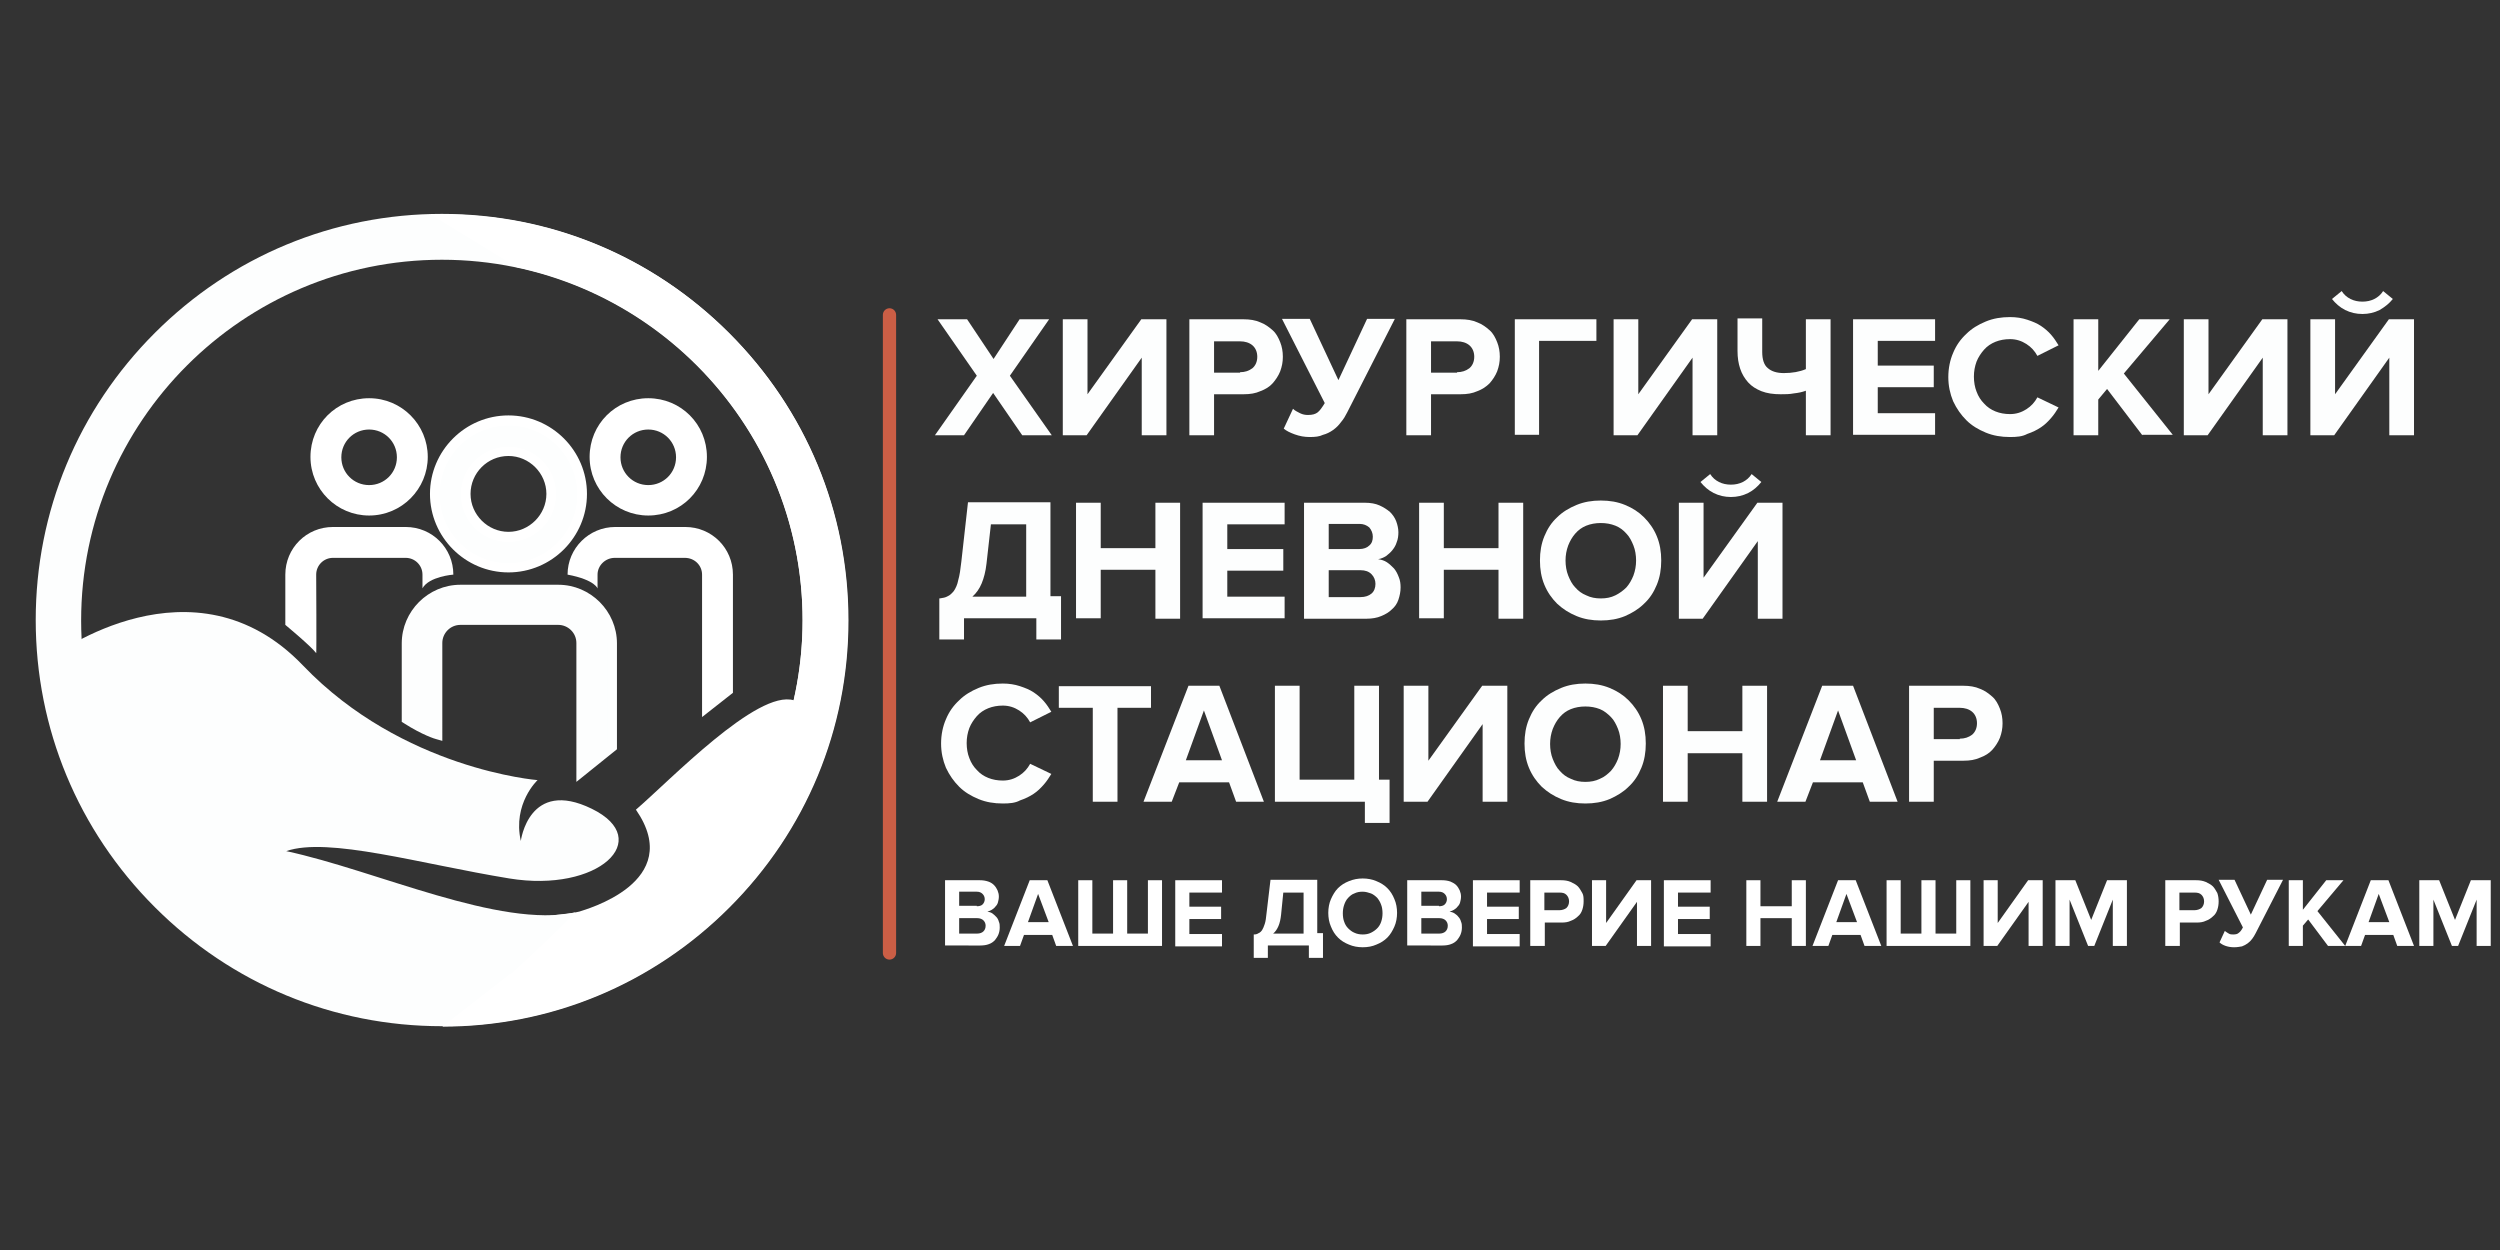 <?xml version="1.0" encoding="UTF-8"?> <!-- Generator: Adobe Illustrator 23.1.0, SVG Export Plug-In . SVG Version: 6.00 Build 0) --> <svg xmlns="http://www.w3.org/2000/svg" xmlns:xlink="http://www.w3.org/1999/xlink" x="0px" y="0px" viewBox="0 0 566.9 283.5" style="enable-background:new 0 0 566.9 283.5;" xml:space="preserve"><rect x="0" y="0" width="566.9" height="283.5" fill="#333333" stroke="none"/> <style type="text/css"> .st0{fill:#FDFEFE;} .st1{fill:#FFFFFF;} .st2{enable-background:new ;} .st3{fill:none;stroke:#CB5E45;stroke-width:3;stroke-linecap:round;stroke-miterlimit:10;} </style> <g id="Layer_2"> </g> <g id="Layer_1"> <g> <g> <g> <path class="st0" d="M115.3,128.7c-9.2,0-16.7-7.5-16.7-16.7s7.5-16.7,16.7-16.7s16.7,7.5,16.7,16.7S124.5,128.7,115.3,128.7z M115.3,102.3c-5.4,0-9.7,4.4-9.7,9.7s4.4,9.7,9.7,9.7s9.7-4.4,9.7-9.7S120.6,102.3,115.3,102.3z"></path> <path class="st1" d="M115.3,129.8c-9.8,0-17.8-8-17.8-17.8s8-17.8,17.8-17.8s17.8,8,17.8,17.8S125.1,129.8,115.3,129.8z M115.3,96.5c-8.6,0-15.6,7-15.6,15.6s7,15.6,15.6,15.6s15.6-7,15.6-15.6S123.9,96.5,115.3,96.5z M115.3,122.9 c-6,0-10.8-4.8-10.8-10.8s4.8-10.8,10.8-10.8s10.8,4.8,10.8,10.8S121.2,122.9,115.3,122.9z M115.3,103.4c-4.8,0-8.6,3.9-8.6,8.6 s3.9,8.6,8.6,8.6s8.6-3.9,8.6-8.6S120,103.4,115.3,103.4z"></path> </g> </g> <g> <g> <path class="st0" d="M131.8,175v-29.1c0-2.9-2.4-5.2-5.2-5.2h-22.2c-2.9,0-5.2,2.4-5.2,5.2v20.7c0,0-2.9-0.9-7-3.5v-17.2 c0-6.7,5.5-12.2,12.2-12.2h22.2c6.7,0,12.2,5.5,12.2,12.2v23.5L131.8,175z"></path> <path class="st0" d="M130.7,177.3v-31.5c0-2.3-1.9-4.1-4.1-4.1h-22.2c-2.3,0-4.1,1.9-4.1,4.1V168l-1.4-0.4 c-0.1,0-3.1-0.9-7.3-3.6l-0.5-0.3v-17.8c0-7.3,6-13.3,13.3-13.3h22.2c7.3,0,13.3,6,13.3,13.3v24L130.7,177.3z M104.4,139.5h22.2 c3.5,0,6.3,2.8,6.3,6.3v26.8l4.8-3.9v-22.9c0-6.1-5-11.1-11.1-11.1h-22.2c-6.1,0-11.1,5-11.1,11.1v16.6c2,1.3,3.7,2,4.8,2.5 v-19.1C98,142.4,100.9,139.5,104.4,139.5z"></path> </g> </g> <path class="st1" d="M64.7,141.7v-11.4c0-6,4.8-10.8,10.8-10.8H92c6,0,10.8,4.8,10.8,10.8c0,0-5.5,0.4-7,3.1v-3.1 c0-2.1-1.7-3.8-3.8-3.8H75.5c-2.1,0-3.8,1.7-3.8,3.8c0,0,0.1,18,0,17.8C70.5,146.5,64.7,141.7,64.7,141.7z"></path> <path class="st1" d="M147,116.9c-7.3,0-13.3-5.9-13.3-13.3s5.9-13.3,13.3-13.3s13.3,5.9,13.3,13.3S154.4,116.9,147,116.9z M147,97.4c-3.5,0-6.3,2.8-6.3,6.3s2.8,6.3,6.3,6.3s6.3-2.8,6.3-6.3S150.5,97.4,147,97.4z"></path> <path class="st1" d="M83.7,116.9c-7.3,0-13.3-5.9-13.3-13.3s5.9-13.3,13.3-13.3s13.3,6,13.3,13.3S91.1,116.9,83.7,116.9z M83.7,97.4c-3.5,0-6.3,2.8-6.3,6.3s2.8,6.3,6.3,6.3s6.3-2.8,6.3-6.3S87.2,97.4,83.7,97.4z"></path> <path class="st1" d="M128.7,130.3c0-6,4.9-10.8,10.8-10.8h15.9c6,0,10.8,4.8,10.8,10.8v26.8l-7,5.5v-32.3c0-2.1-1.7-3.8-3.9-3.8 h-15.9c-2.1,0-3.9,1.7-3.9,3.8v3.2C135.6,133.6,135.1,131.5,128.7,130.3z"></path> <path class="st0" d="M100.2,232.7c-24.6,0-47.7-9.6-65.1-27c-17.4-17.4-27-40.5-27-65.1c0-24.6,9.6-47.7,27-65.1s40.5-27,65.1-27 s47.7,9.6,65.1,27s27,40.5,27,65.1c0,24.6-9.6,47.7-27,65.1C147.9,223.1,124.8,232.7,100.2,232.7z M100.2,58.9 c-45.1,0-81.8,36.7-81.8,81.8c0,45.1,36.7,81.8,81.8,81.8s81.8-36.7,81.8-81.8C182,95.6,145.3,58.9,100.2,58.9z"></path> <path class="st1" d="M128.4,207.2c0,0,1.9-0.2,3-0.5c1.1-0.4,24.2-6.6,12.8-23.1c7.7-6.6,27.5-27.3,35.8-24.8 c8.3,2.4-3.1,29-12.6,37.2c-9.5,8.1-10.6,18.8-67.1,35.7C79,212.1,128.4,207.2,128.4,207.2z"></path> <path class="st0" d="M12.2,148.7c0,0,31.7-23.7,56.5,2.2c22.6,23.6,53.2,26,53.2,26s-5.7,5.3-3.8,13.8c0,0,1.8-14.3,16.1-7.3 s1.5,19.1-18.7,15.8c-20.2-3.3-41.1-9.5-50.6-6.2c20.5,4.4,48.4,17.6,65.6,13.9c0,0-6.7,6.8-14.8,14.1c-4.6,4.2-8.1,9.1-15,11.7 C100.6,232.7,19.6,218,12.2,148.7z"></path> <path class="st1" d="M115.6,220.9c37.8-7.2,66.4-40.5,66.4-80.3c0-39.3-27.8-72.2-64.8-80l-19.6-12c0.9,0,1.8,0,2.7,0 c24.6,0,47.7,9.6,65.1,27c17.4,17.4,27,40.5,27,65.1c0,24.6-9.6,47.7-27,65.1c-17.4,17.4-40.5,27-65.1,27L115.6,220.9z"></path> </g> <g> <g class="st2"> <path class="st0" d="M231.8,98.7l-6.6-9.6l-6.6,9.6H212l9.5-13.5l-8.9-12.8h6.7l6,9l5.9-9h6.7L229,85.2l9.5,13.5H231.8z"></path> <path class="st0" d="M241,98.7V72.4h5.6v17l12.2-17h5.7v26.3h-5.6V81.1l-12.5,17.6H241z"></path> <path class="st0" d="M269.7,98.7V72.4H282c1.4,0,2.7,0.2,3.8,0.7c1.1,0.4,2,1.1,2.8,1.8s1.3,1.7,1.7,2.7c0.4,1,0.6,2.1,0.6,3.3 c0,1.2-0.2,2.2-0.6,3.3c-0.4,1-1,1.9-1.7,2.7c-0.7,0.8-1.7,1.4-2.8,1.8c-1.1,0.5-2.3,0.7-3.8,0.7h-6.7v9.3H269.7z M281.2,84.4 c1.1,0,2-0.3,2.8-0.9c0.7-0.6,1.1-1.5,1.1-2.6s-0.4-2-1.1-2.6c-0.7-0.6-1.7-0.9-2.8-0.9h-5.9v7.1H281.2z"></path> <path class="st0" d="M297,99.1c-1.2,0-2.3-0.2-3.4-0.6c-1.1-0.4-1.9-0.8-2.5-1.3l2.1-4.5c0.4,0.4,1,0.7,1.6,1s1.2,0.4,1.8,0.4 c1,0,1.7-0.2,2.2-0.6c0.5-0.4,1-1.1,1.6-2.1l-9.7-19.1h6.3l6.5,13.9l6.5-13.9h6.3l-10.8,21.2c-0.4,0.8-0.8,1.5-1.4,2.2 c-0.5,0.7-1.1,1.3-1.8,1.8c-0.7,0.5-1.5,0.9-2.3,1.1C299.2,99,298.2,99.1,297,99.1z"></path> <path class="st0" d="M318.9,98.7V72.4h12.3c1.4,0,2.7,0.2,3.8,0.7c1.1,0.4,2,1.1,2.8,1.8s1.3,1.7,1.7,2.7c0.4,1,0.6,2.1,0.6,3.3 c0,1.2-0.2,2.2-0.6,3.3c-0.4,1-1,1.9-1.7,2.7c-0.8,0.8-1.7,1.4-2.8,1.8c-1.1,0.5-2.3,0.7-3.8,0.7h-6.7v9.3H318.9z M330.4,84.4 c1.1,0,2-0.3,2.8-0.9c0.7-0.6,1.1-1.5,1.1-2.6s-0.4-2-1.1-2.6c-0.7-0.6-1.7-0.9-2.8-0.9h-5.9v7.1H330.4z"></path> <path class="st0" d="M343.5,98.7V72.4H362v4.9h-13v21.3H343.5z"></path> <path class="st0" d="M365.9,98.7V72.4h5.6v17l12.2-17h5.7v26.3h-5.6V81.1l-12.5,17.6H365.9z"></path> <path class="st0" d="M399.6,79.8c0,1.7,0.4,3,1.3,3.7c0.8,0.7,2,1.1,3.6,1.1c1.9,0,3.6-0.3,5-0.9V72.4h5.6v26.3h-5.6V88.6 c-0.8,0.3-1.7,0.5-2.7,0.6c-1,0.2-2,0.2-3,0.2c-1.7,0-3.1-0.2-4.4-0.7c-1.2-0.5-2.2-1.1-3-2c-0.8-0.9-1.4-1.9-1.8-3.1 s-0.6-2.5-0.6-4v-7.4h5.6V79.8z"></path> <path class="st0" d="M420.2,98.7V72.4h18.6v4.9h-13v5.6h12.7v4.9h-12.7v5.9h13v4.9H420.2z"></path> <path class="st0" d="M455.8,99.1c-2,0-3.8-0.3-5.5-1c-1.7-0.7-3.2-1.6-4.4-2.8c-1.2-1.2-2.2-2.6-3-4.3c-0.7-1.7-1.1-3.5-1.1-5.5 s0.4-3.9,1.1-5.5c0.7-1.7,1.7-3.1,3-4.3c1.2-1.2,2.7-2.1,4.4-2.8c1.7-0.7,3.5-1,5.5-1c1.4,0,2.7,0.2,3.9,0.6 c1.2,0.4,2.2,0.8,3.1,1.4c0.9,0.6,1.7,1.3,2.3,2c0.7,0.8,1.2,1.6,1.7,2.4l-4.8,2.4c-0.6-1.1-1.4-2-2.5-2.7 c-1.1-0.7-2.3-1.1-3.7-1.1c-1.2,0-2.3,0.2-3.3,0.6c-1,0.4-1.9,1-2.6,1.8c-0.7,0.8-1.3,1.7-1.7,2.7c-0.4,1.1-0.6,2.2-0.6,3.4 c0,1.2,0.2,2.4,0.6,3.4c0.4,1.1,1,2,1.7,2.7c0.7,0.8,1.6,1.4,2.6,1.8c1,0.4,2.1,0.6,3.3,0.6c1.4,0,2.6-0.4,3.7-1.1 c1.1-0.7,1.9-1.6,2.5-2.7l4.8,2.3c-0.5,0.8-1,1.6-1.7,2.4c-0.7,0.8-1.4,1.5-2.3,2.1c-0.9,0.6-1.9,1.1-3.1,1.5 C458.6,99,457.3,99.1,455.8,99.1z"></path> <path class="st0" d="M485.8,98.7l-8-10.5l-2,2.4v8.1h-5.6V72.4h5.6v11.7l9.3-11.7h6.9l-10.4,12.3l11.1,13.9H485.8z"></path> <path class="st0" d="M495.2,98.7V72.4h5.6v17l12.2-17h5.7v26.3h-5.6V81.1l-12.5,17.6H495.2z"></path> <path class="st0" d="M523.9,98.7V72.4h5.6v17l12.2-17h5.7v26.3h-5.6V81.1l-12.5,17.6H523.9z M539.6,70.3 c-1.2,0.6-2.5,0.9-3.9,0.9c-1.4,0-2.7-0.3-3.9-0.9c-1.2-0.6-2.2-1.5-3-2.5l2.2-1.8c0.5,0.8,1.2,1.4,2,1.8 c0.8,0.4,1.7,0.6,2.7,0.6c1,0,1.9-0.2,2.7-0.6c0.8-0.4,1.5-1,2-1.8l2.2,1.8C541.8,68.8,540.8,69.6,539.6,70.3z"></path> </g> <g class="st2"> <path class="st0" d="M213.1,135.7c0.7-0.1,1.3-0.2,1.8-0.5c0.5-0.2,1-0.7,1.4-1.2c0.4-0.6,0.8-1.4,1-2.5c0.3-1,0.5-2.4,0.7-4.2 l1.5-13.4h18.7v21.3h2.4v9.8h-5.6v-4.8h-16.4v4.8h-5.6V135.7z M223.7,127.8c-0.2,1.8-0.6,3.3-1.1,4.5c-0.5,1.2-1.2,2.2-2.1,3 h12.2v-16.4h-8L223.7,127.8z"></path> <path class="st0" d="M262,140.2v-11h-12.4v11H244V114h5.6v10.3H262V114h5.6v26.3H262z"></path> <path class="st0" d="M272.7,140.2V114h18.6v4.9h-13v5.6h12.7v4.9h-12.7v5.9h13v4.9H272.7z"></path> <path class="st0" d="M295.7,140.2V114h13.8c1.3,0,2.4,0.2,3.3,0.6c0.9,0.4,1.7,0.9,2.4,1.5c0.6,0.6,1.1,1.3,1.4,2.1 c0.3,0.8,0.5,1.7,0.5,2.5c0,0.8-0.1,1.6-0.4,2.3c-0.2,0.7-0.6,1.3-1,1.8c-0.4,0.5-0.9,0.9-1.4,1.3c-0.5,0.3-1.1,0.6-1.8,0.7 c0.7,0.1,1.4,0.3,2,0.7c0.6,0.4,1.1,0.9,1.6,1.4c0.5,0.6,0.8,1.2,1.1,2c0.3,0.7,0.4,1.5,0.4,2.3c0,1-0.2,1.9-0.5,2.8 s-0.8,1.6-1.5,2.2c-0.6,0.6-1.4,1.1-2.4,1.5c-0.9,0.4-2.1,0.6-3.3,0.6H295.7z M308.3,124.5c0.9,0,1.7-0.3,2.2-0.8 c0.6-0.5,0.8-1.2,0.8-2c0-0.8-0.3-1.5-0.8-2.1c-0.6-0.5-1.3-0.8-2.2-0.8h-7v5.7H308.3z M308.5,135.4c1.1,0,1.9-0.3,2.5-0.8 c0.6-0.5,0.9-1.3,0.9-2.2c0-0.8-0.3-1.6-0.9-2.2c-0.6-0.6-1.4-0.9-2.5-0.9h-7.2v6.1H308.5z"></path> <path class="st0" d="M339.8,140.2v-11h-12.4v11h-5.6V114h5.6v10.3h12.4V114h5.6v26.3H339.8z"></path> <path class="st0" d="M363,140.7c-2,0-3.8-0.3-5.5-1s-3.1-1.6-4.4-2.8c-1.2-1.2-2.2-2.6-2.9-4.3c-0.7-1.7-1-3.5-1-5.5 s0.3-3.8,1-5.5c0.7-1.7,1.6-3.1,2.9-4.3c1.2-1.2,2.7-2.1,4.4-2.8c1.7-0.7,3.5-1,5.5-1c2,0,3.8,0.3,5.5,1c1.7,0.7,3.1,1.6,4.3,2.8 c1.2,1.2,2.2,2.6,2.9,4.3c0.7,1.7,1,3.5,1,5.5s-0.3,3.8-1,5.5c-0.7,1.7-1.6,3.1-2.9,4.3c-1.2,1.2-2.7,2.1-4.3,2.8 C366.8,140.4,365,140.7,363,140.7z M363,135.7c1.2,0,2.3-0.2,3.3-0.7s1.8-1.1,2.5-1.8c0.7-0.8,1.2-1.7,1.6-2.7 c0.4-1.1,0.6-2.2,0.6-3.4c0-1.2-0.2-2.4-0.6-3.4c-0.4-1-0.9-2-1.6-2.7c-0.7-0.8-1.5-1.4-2.5-1.8c-1-0.4-2.1-0.6-3.3-0.6 c-1.2,0-2.3,0.2-3.3,0.6c-1,0.4-1.8,1-2.5,1.8c-0.7,0.8-1.2,1.7-1.6,2.7c-0.4,1.1-0.6,2.2-0.6,3.4c0,1.2,0.2,2.4,0.6,3.4 c0.4,1,0.9,2,1.6,2.7c0.7,0.8,1.5,1.4,2.5,1.8C360.7,135.5,361.8,135.7,363,135.7z"></path> <path class="st0" d="M380.7,140.2V114h5.6v17l12.2-17h5.7v26.3h-5.6v-17.6l-12.5,17.6H380.7z M396.4,111.8 c-1.2,0.6-2.5,0.9-3.9,0.9c-1.4,0-2.7-0.3-3.9-0.9c-1.2-0.6-2.2-1.5-3-2.5l2.2-1.8c0.5,0.8,1.2,1.4,2,1.8 c0.8,0.4,1.7,0.6,2.7,0.6c1,0,1.9-0.2,2.7-0.6c0.8-0.4,1.5-1,2-1.8l2.2,1.8C398.6,110.3,397.6,111.2,396.4,111.8z"></path> </g> <g class="st2"> <path class="st0" d="M227.4,182.2c-2,0-3.8-0.3-5.5-1c-1.7-0.7-3.2-1.6-4.4-2.8c-1.2-1.2-2.2-2.6-3-4.3c-0.7-1.7-1.1-3.5-1.1-5.5 s0.4-3.9,1.1-5.5c0.7-1.7,1.7-3.1,3-4.3c1.2-1.2,2.7-2.1,4.4-2.8c1.7-0.7,3.5-1,5.5-1c1.4,0,2.7,0.2,3.9,0.6 c1.2,0.4,2.2,0.8,3.1,1.4s1.7,1.3,2.3,2c0.7,0.8,1.2,1.6,1.7,2.4l-4.8,2.4c-0.6-1.1-1.4-2-2.5-2.7c-1.1-0.7-2.3-1.1-3.7-1.1 c-1.2,0-2.3,0.2-3.3,0.6c-1,0.4-1.9,1-2.6,1.8c-0.7,0.8-1.3,1.7-1.7,2.7c-0.4,1.1-0.6,2.2-0.6,3.4s0.2,2.4,0.6,3.4 c0.4,1.1,1,2,1.7,2.7c0.7,0.8,1.6,1.4,2.6,1.8c1,0.4,2.1,0.6,3.3,0.6c1.4,0,2.6-0.4,3.7-1.1c1.1-0.7,1.9-1.6,2.5-2.7l4.8,2.3 c-0.5,0.8-1,1.6-1.7,2.4c-0.7,0.8-1.4,1.5-2.3,2.1c-0.9,0.6-1.9,1.1-3.1,1.5C230.2,182.1,228.9,182.2,227.4,182.2z"></path> <path class="st0" d="M247.8,181.8v-21.3h-7.7v-4.9h20.9v4.9h-7.6v21.3H247.8z"></path> <path class="st0" d="M280.3,181.8l-1.6-4.4h-11.3l-1.7,4.4h-6.4l10.2-26.3h7l10.1,26.3H280.3z M273,161.1l-4.1,11.3h8.2 L273,161.1z"></path> <path class="st0" d="M309.5,181.8h-20.4v-26.3h5.6v21.3h12.4v-21.3h5.6v21.3h2.4v9.8h-5.6V181.8z"></path> <path class="st0" d="M318.3,181.8v-26.3h5.6v17l12.2-17h5.7v26.3h-5.6v-17.6l-12.5,17.6H318.3z"></path> <path class="st0" d="M359.5,182.2c-2,0-3.8-0.3-5.5-1s-3.1-1.6-4.4-2.8c-1.2-1.2-2.2-2.6-2.9-4.3c-0.7-1.7-1-3.5-1-5.5 c0-2,0.3-3.8,1-5.5c0.7-1.7,1.6-3.1,2.9-4.3c1.2-1.2,2.7-2.1,4.4-2.8s3.5-1,5.5-1c2,0,3.8,0.3,5.5,1c1.7,0.7,3.1,1.6,4.3,2.8 c1.2,1.2,2.2,2.6,2.9,4.3c0.7,1.7,1,3.5,1,5.5c0,2-0.3,3.8-1,5.5c-0.7,1.7-1.6,3.1-2.9,4.3c-1.2,1.2-2.7,2.1-4.3,2.8 C363.3,181.9,361.5,182.2,359.5,182.2z M359.5,177.3c1.2,0,2.3-0.2,3.3-0.7c1-0.4,1.8-1.1,2.5-1.8c0.7-0.8,1.2-1.7,1.6-2.7 c0.4-1.1,0.6-2.2,0.6-3.4s-0.2-2.4-0.6-3.4c-0.4-1-0.9-2-1.6-2.7s-1.5-1.4-2.5-1.8c-1-0.4-2.1-0.6-3.3-0.6 c-1.2,0-2.3,0.2-3.3,0.6c-1,0.4-1.8,1-2.5,1.8c-0.7,0.8-1.2,1.7-1.6,2.7c-0.4,1.1-0.6,2.2-0.6,3.4s0.2,2.4,0.6,3.4 c0.4,1,0.9,2,1.6,2.7c0.7,0.8,1.5,1.4,2.5,1.8C357.2,177.1,358.3,177.3,359.5,177.3z"></path> <path class="st0" d="M395.1,181.8v-11h-12.4v11h-5.6v-26.3h5.6v10.3h12.4v-10.3h5.6v26.3H395.1z"></path> <path class="st0" d="M424,181.8l-1.6-4.4h-11.3l-1.7,4.4h-6.4l10.2-26.3h7l10.1,26.3H424z M416.8,161.1l-4.1,11.3h8.2 L416.8,161.1z"></path> <path class="st0" d="M432.9,181.8v-26.3h12.3c1.4,0,2.7,0.2,3.8,0.7c1.1,0.4,2,1.1,2.8,1.8s1.3,1.7,1.7,2.7 c0.4,1,0.6,2.1,0.6,3.3c0,1.2-0.2,2.2-0.6,3.3c-0.4,1-1,1.9-1.7,2.7c-0.7,0.8-1.7,1.4-2.8,1.8c-1.1,0.5-2.3,0.7-3.8,0.7h-6.7v9.3 H432.9z M444.4,167.5c1.1,0,2-0.3,2.8-0.9c0.7-0.6,1.1-1.5,1.1-2.6s-0.4-2-1.1-2.6c-0.7-0.6-1.7-0.9-2.8-0.9h-5.9v7.1H444.4z"></path> </g> </g> <g> <g class="st2"> <path class="st1" d="M214.3,214.5v-14.9h7.9c0.7,0,1.3,0.1,1.9,0.3s1,0.5,1.3,0.8c0.4,0.4,0.6,0.8,0.8,1.2 c0.2,0.5,0.3,0.9,0.3,1.4c0,0.5-0.1,0.9-0.2,1.3c-0.1,0.4-0.3,0.7-0.6,1c-0.2,0.3-0.5,0.5-0.8,0.7c-0.3,0.2-0.6,0.3-1,0.4 c0.4,0.1,0.8,0.2,1.1,0.4c0.3,0.2,0.6,0.5,0.9,0.8c0.3,0.3,0.5,0.7,0.6,1.1c0.2,0.4,0.2,0.9,0.2,1.3c0,0.6-0.1,1.1-0.3,1.6 c-0.2,0.5-0.5,0.9-0.8,1.3c-0.4,0.4-0.8,0.7-1.4,0.9c-0.5,0.2-1.2,0.3-1.9,0.3H214.3z M221.5,205.5c0.5,0,1-0.1,1.3-0.4 c0.3-0.3,0.5-0.7,0.5-1.2c0-0.5-0.2-0.9-0.5-1.2c-0.3-0.3-0.7-0.5-1.3-0.5h-4v3.2H221.5z M221.6,211.7c0.6,0,1.1-0.2,1.4-0.5 c0.3-0.3,0.5-0.7,0.5-1.3c0-0.5-0.2-0.9-0.5-1.2c-0.3-0.3-0.8-0.5-1.4-0.5h-4.1v3.5H221.6z"></path> <path class="st1" d="M239.5,214.5l-0.9-2.5h-6.4l-0.9,2.5h-3.6l5.8-14.9h4l5.8,14.9H239.5z M235.4,202.7l-2.3,6.4h4.7 L235.4,202.7z"></path> <path class="st1" d="M263.5,199.6v14.9h-19v-14.9h3.2v12.1h4.7v-12.1h3.2v12.1h4.7v-12.1H263.5z"></path> <path class="st1" d="M266.5,214.5v-14.9h10.6v2.8h-7.4v3.2h7.2v2.8h-7.2v3.4h7.4v2.8H266.5z"></path> <path class="st1" d="M284.4,211.9c0.4,0,0.7-0.1,1-0.3c0.3-0.1,0.6-0.4,0.8-0.7c0.2-0.3,0.4-0.8,0.6-1.4c0.2-0.6,0.3-1.4,0.4-2.4 l0.9-7.6h10.6v12.1h1.3v5.6h-3.2v-2.8h-9.3v2.8h-3.2V211.9z M290.5,207.4c-0.1,1-0.3,1.9-0.6,2.6c-0.3,0.7-0.7,1.3-1.2,1.7h6.9 v-9.3H291L290.5,207.4z"></path> <path class="st1" d="M309,214.8c-1.1,0-2.2-0.2-3.1-0.6c-1-0.4-1.8-0.9-2.5-1.6c-0.7-0.7-1.2-1.5-1.6-2.5c-0.4-0.9-0.6-2-0.6-3.1 c0-1.1,0.2-2.2,0.6-3.1c0.4-0.9,0.9-1.8,1.6-2.5c0.7-0.7,1.5-1.2,2.5-1.6c1-0.4,2-0.6,3.1-0.6c1.1,0,2.2,0.2,3.1,0.6 c1,0.4,1.8,0.9,2.5,1.6c0.7,0.7,1.2,1.5,1.6,2.5c0.4,0.9,0.6,2,0.6,3.1c0,1.1-0.2,2.2-0.6,3.1c-0.4,0.9-0.9,1.8-1.6,2.5 c-0.7,0.7-1.5,1.2-2.5,1.6C311.2,214.6,310.2,214.8,309,214.8z M309,211.9c0.7,0,1.3-0.1,1.9-0.4c0.6-0.3,1-0.6,1.4-1 c0.4-0.4,0.7-0.9,0.9-1.5c0.2-0.6,0.3-1.2,0.3-1.9c0-0.7-0.1-1.4-0.3-1.9c-0.2-0.6-0.5-1.1-0.9-1.6c-0.4-0.4-0.9-0.8-1.4-1 c-0.6-0.2-1.2-0.4-1.9-0.4c-0.7,0-1.3,0.1-1.9,0.4c-0.6,0.2-1,0.6-1.4,1c-0.4,0.4-0.7,1-0.9,1.6c-0.2,0.6-0.3,1.2-0.3,1.9 c0,0.7,0.1,1.4,0.3,1.9c0.2,0.6,0.5,1.1,0.9,1.5c0.4,0.4,0.9,0.8,1.4,1C307.7,211.8,308.4,211.9,309,211.9z"></path> <path class="st1" d="M319.1,214.5v-14.9h7.9c0.7,0,1.3,0.1,1.9,0.3c0.5,0.2,1,0.5,1.3,0.8c0.4,0.4,0.6,0.8,0.8,1.2 c0.2,0.5,0.3,0.9,0.3,1.4c0,0.5-0.1,0.9-0.2,1.3c-0.1,0.4-0.3,0.7-0.6,1c-0.2,0.3-0.5,0.5-0.8,0.7c-0.3,0.2-0.6,0.3-1,0.4 c0.4,0.1,0.8,0.2,1.1,0.4c0.3,0.2,0.7,0.5,0.9,0.8c0.3,0.3,0.5,0.7,0.6,1.1c0.2,0.4,0.2,0.9,0.2,1.3c0,0.6-0.1,1.1-0.3,1.6 c-0.2,0.5-0.5,0.9-0.8,1.3c-0.4,0.4-0.8,0.7-1.4,0.9c-0.5,0.2-1.2,0.3-1.9,0.3H319.1z M326.3,205.5c0.5,0,1-0.1,1.3-0.4 c0.3-0.3,0.5-0.7,0.5-1.2c0-0.5-0.2-0.9-0.5-1.2c-0.3-0.3-0.7-0.5-1.3-0.5h-4v3.2H326.3z M326.4,211.7c0.6,0,1.1-0.2,1.4-0.5 c0.3-0.3,0.5-0.7,0.5-1.3c0-0.5-0.2-0.9-0.5-1.2c-0.3-0.3-0.8-0.5-1.4-0.5h-4.1v3.5H326.4z"></path> <path class="st1" d="M334,214.5v-14.9h10.6v2.8h-7.4v3.2h7.2v2.8h-7.2v3.4h7.4v2.8H334z"></path> <path class="st1" d="M347,214.5v-14.9h7c0.8,0,1.5,0.1,2.2,0.4c0.6,0.3,1.2,0.6,1.6,1c0.4,0.4,0.7,1,1,1.5s0.3,1.2,0.3,1.9 c0,0.7-0.1,1.3-0.3,1.9c-0.2,0.6-0.5,1.1-1,1.5c-0.4,0.4-1,0.8-1.6,1c-0.6,0.3-1.3,0.4-2.1,0.4h-3.8v5.3H347z M353.6,206.4 c0.6,0,1.2-0.2,1.6-0.5c0.4-0.4,0.6-0.9,0.6-1.5s-0.2-1.1-0.6-1.5c-0.4-0.4-0.9-0.5-1.6-0.5h-3.4v4H353.6z"></path> <path class="st1" d="M361,214.5v-14.9h3.2v9.7l6.9-9.7h3.3v14.9h-3.2v-10l-7.1,10H361z"></path> <path class="st1" d="M377.3,214.5v-14.9h10.6v2.8h-7.4v3.2h7.2v2.8h-7.2v3.4h7.4v2.8H377.3z"></path> <path class="st1" d="M406.3,214.5v-6.3h-7.1v6.3h-3.2v-14.9h3.2v5.9h7.1v-5.9h3.2v14.9H406.3z"></path> <path class="st1" d="M422.8,214.5l-0.9-2.5h-6.4l-0.9,2.5h-3.6l5.8-14.9h4l5.8,14.9H422.8z M418.7,202.7l-2.3,6.4h4.7 L418.7,202.7z"></path> <path class="st1" d="M446.8,199.6v14.9h-19v-14.9h3.2v12.1h4.7v-12.1h3.2v12.1h4.7v-12.1H446.8z"></path> <path class="st1" d="M449.8,214.5v-14.9h3.2v9.7l6.9-9.7h3.3v14.9H460v-10l-7.1,10H449.8z"></path> <path class="st1" d="M479.1,214.5V204l-4.2,10.5h-1.4l-4.2-10.5v10.5h-3.2v-14.9h4.5l3.6,9l3.6-9h4.5v14.9H479.1z"></path> <path class="st1" d="M491,214.5v-14.9h7c0.8,0,1.5,0.1,2.2,0.4c0.6,0.3,1.2,0.6,1.6,1c0.4,0.4,0.7,1,1,1.5 c0.2,0.6,0.3,1.2,0.3,1.9c0,0.7-0.1,1.3-0.3,1.9c-0.2,0.6-0.5,1.1-1,1.5c-0.4,0.4-1,0.8-1.6,1c-0.6,0.3-1.3,0.4-2.1,0.4h-3.8v5.3 H491z M497.6,206.4c0.6,0,1.2-0.2,1.6-0.5c0.4-0.4,0.6-0.9,0.6-1.5s-0.2-1.1-0.6-1.5c-0.4-0.4-0.9-0.5-1.6-0.5h-3.4v4H497.6z"></path> <path class="st1" d="M506.6,214.8c-0.7,0-1.3-0.1-1.9-0.3c-0.6-0.2-1.1-0.5-1.4-0.8l1.2-2.6c0.3,0.2,0.5,0.4,0.9,0.6 c0.3,0.2,0.7,0.2,1,0.2c0.6,0,1-0.1,1.3-0.4c0.3-0.2,0.6-0.6,0.9-1.2l-5.5-10.8h3.6l3.7,7.9l3.7-7.9h3.6l-6.2,12.1 c-0.2,0.4-0.5,0.9-0.8,1.3c-0.3,0.4-0.6,0.7-1,1c-0.4,0.3-0.8,0.5-1.3,0.7C507.8,214.7,507.3,214.8,506.6,214.8z"></path> <path class="st1" d="M527.9,214.5l-4.5-6l-1.2,1.4v4.6H519v-14.9h3.2v6.7l5.3-6.7h3.9l-5.9,7l6.3,7.9H527.9z"></path> <path class="st1" d="M543.6,214.5l-0.9-2.5h-6.4l-0.9,2.5h-3.6l5.8-14.9h4l5.8,14.9H543.6z M539.4,202.7l-2.3,6.4h4.7 L539.4,202.7z"></path> <path class="st1" d="M561.6,214.5V204l-4.2,10.5H556l-4.2-10.5v10.5h-3.2v-14.9h4.5l3.6,9l3.6-9h4.5v14.9H561.6z"></path> </g> </g> <line class="st3" x1="201.7" y1="71.4" x2="201.7" y2="216.1"></line> </g> </svg> 